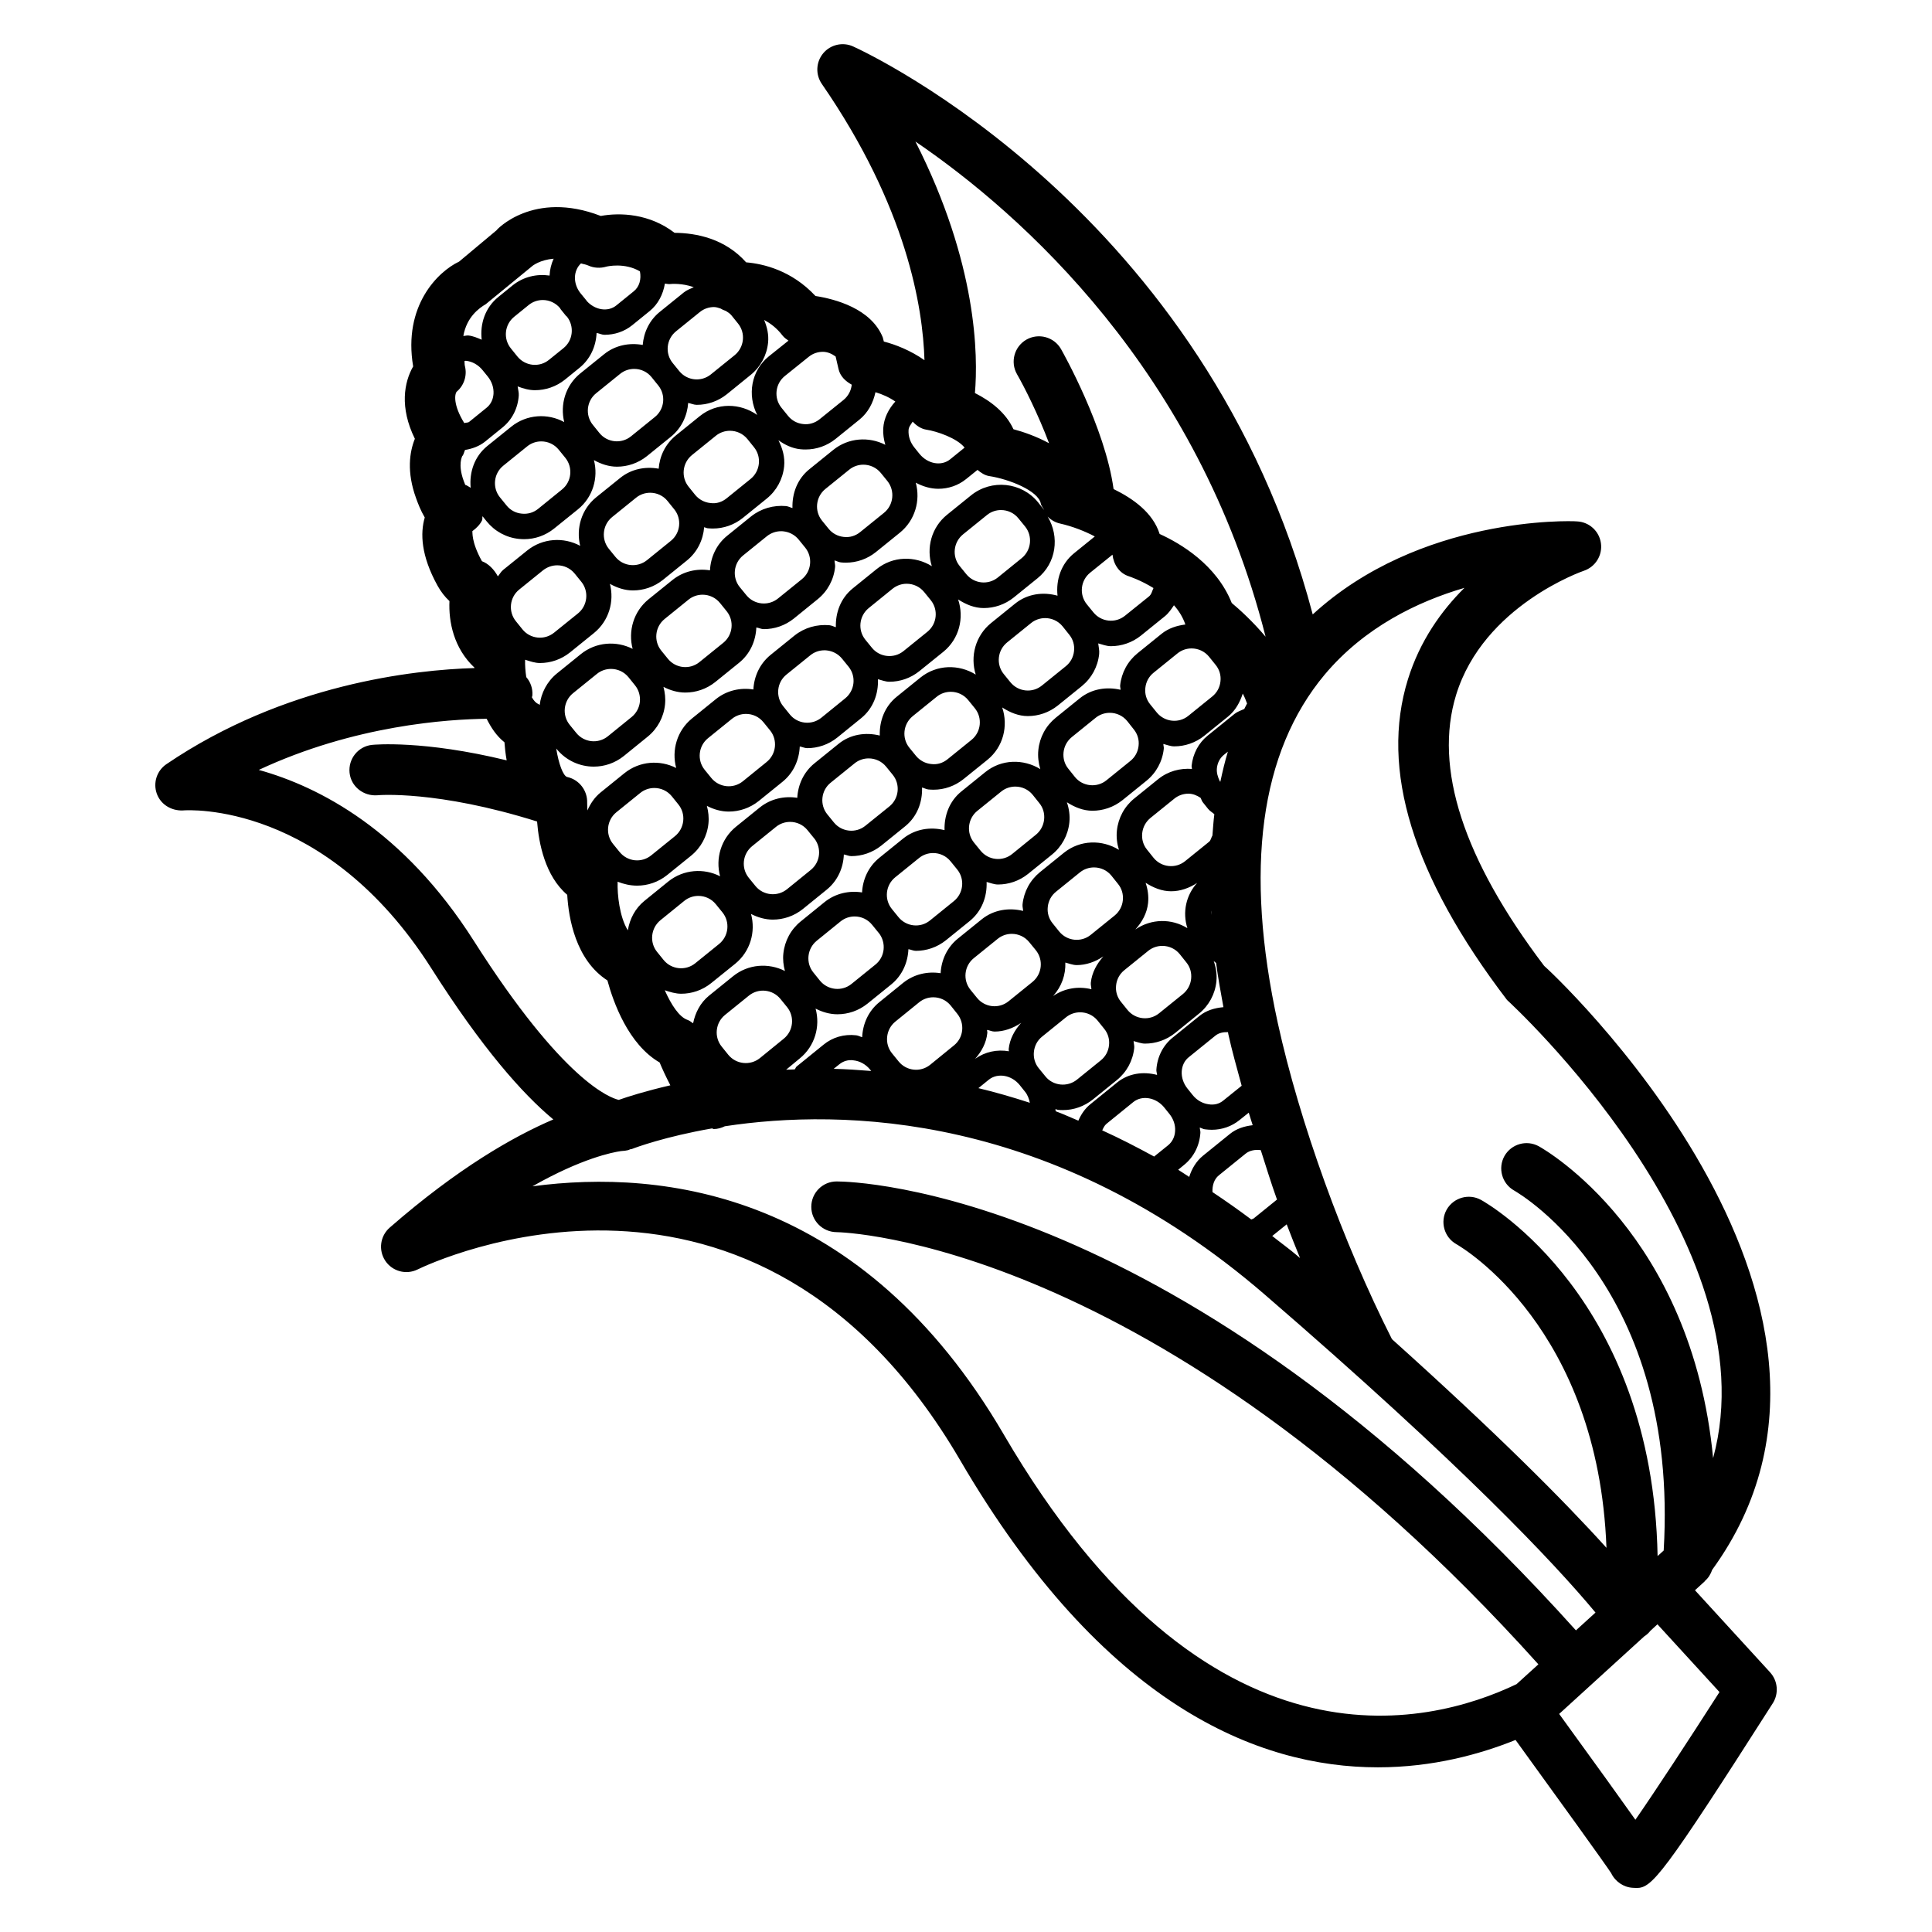<?xml version="1.0" encoding="UTF-8"?>
<!-- Uploaded to: SVG Repo, www.svgrepo.com, Generator: SVG Repo Mixer Tools -->
<svg fill="#000000" width="800px" height="800px" version="1.1" viewBox="144 144 512 512" xmlns="http://www.w3.org/2000/svg">
 <path d="m613.09 587.18-19.902-21.746 2.57-2.352c0.035-0.035 0.051-0.082 0.066-0.117 0.906-0.773 1.527-1.797 1.93-2.957 51.977-71.523-44.352-160.04-44.535-160.04-21.43-28.281-29.289-52.445-23.328-71.828 7.289-23.695 33.586-32.797 33.855-32.883 3.074-1.043 4.973-4.113 4.516-7.32-0.453-3.207-3.125-5.625-6.363-5.762-1.746-0.168-41.613-1.41-70.012 24.652-28.18-106.86-117.86-148.74-121.8-150.52-2.719-1.242-5.996-0.504-7.926 1.812-1.93 2.316-2.082 5.625-0.371 8.113 22.57 32.715 26.785 59.215 27.207 73.219-3.68-2.586-7.691-4.148-10.766-4.938l-0.285-1.109c-3.09-7.656-12.664-10.16-17.836-10.965-6.312-6.785-13.805-8.531-18.371-8.918-5.625-6.312-13.199-7.777-18.977-7.824-6.582-5.07-14.359-5.426-19.547-4.469-17.949-6.945-27.723 3.785-27.605 3.769h0.016l-9.957 8.328c-5.629 2.652-14.883 11.723-12.176 27.777-2.371 4.148-3.664 10.812 0.453 19.176-1.395 3.461-2.234 8.77 0.336 15.789 0.453 1.258 1.176 3.191 2.285 5.07-1.211 4.148-1.027 10.094 3.406 18.105 0.875 1.562 1.914 2.922 3.141 4.047-0.25 5.477 1.125 12.477 6.617 17.633 0 0.035 0.016 0.082 0.016 0.117-16.004 0.469-50.297 4.199-81.652 25.477-2.519 1.715-3.559 4.902-2.551 7.777 1.008 2.871 3.812 4.586 6.867 4.484 1.527-0.152 37.836-2.316 65.898 41.832 13.402 21.094 24.098 33.219 32.328 40.055-10.531 4.5-25.273 12.898-43.359 28.668-2.535 2.215-3.039 5.961-1.176 8.781 1.863 2.805 5.523 3.797 8.547 2.316 3.609-1.762 89.527-42.402 143.8 50.531 37.953 64.992 78.98 81.398 110.7 81.398 14.578 0 27.055-3.461 36.492-7.254 10.043 13.84 24.234 33.52 25.34 35.301 1.059 2.215 3.273 3.746 5.711 3.879 0.352 0.035 0.688 0.051 1.023 0.051 4.082 0 6.984-3.344 36.125-49.004 1.598-2.555 1.312-5.914-0.754-8.148zm-80.996-287.39c-6.164 6.113-11.824 14.09-14.98 24.25-7.391 23.797 1.16 52.059 26.266 84.961 0.789 0.723 70.148 64.371 54.613 121.42-5.676-59.383-44.32-81.602-46.184-82.641-3.223-1.781-7.289-0.637-9.117 2.586-1.797 3.223-0.656 7.32 2.57 9.137 1.812 1.043 43.746 25.762 39.633 95.406l-1.613 1.461c-1.309-68.199-44.805-93.289-46.789-94.379-3.223-1.781-7.289-0.621-9.117 2.586-1.797 3.223-0.656 7.32 2.57 9.137 1.68 0.957 37.617 22.219 39.785 80.477-11.27-12.496-29.203-30.465-56.848-55.301-12.949-25.578-24.5-57.535-30.246-83.75-8.918-40.773-4.734-71.844 12.41-92.348 10.562-12.57 24.602-19.355 37.047-23zm-173.78-61.227c1.09-0.891 2.434-1.328 3.746-1.328 1.227 0 2.367 0.504 3.391 1.242l0.773 3.344c0.438 1.898 1.832 3.207 3.477 4.113 0 0.016 0.016 0.016 0.016 0.035-0.168 1.578-0.941 3.008-2.168 4.016l-6.344 5.117c-1.227 0.992-2.789 1.477-4.367 1.277-1.594-0.168-3.008-0.941-3.996-2.168l-1.75-2.164c-2.066-2.551-1.664-6.312 0.875-8.379zm-31.824 34.426c-2.066-2.551-1.664-6.312 0.875-8.379l6.332-5.121c1.09-0.891 2.434-1.328 3.746-1.328 1.746 0 3.461 0.754 4.637 2.199l1.746 2.168c0.992 1.227 1.445 2.769 1.277 4.367-0.168 1.578-0.941 3.008-2.168 4.016l-6.332 5.121c-1.227 0.992-2.688 1.512-4.367 1.277-1.578-0.168-3.008-0.941-4.016-2.168zm-4.316 5.356 0.504 0.621c2.066 2.551 1.664 6.297-0.891 8.363l-6.328 5.125c-2.551 2.047-6.297 1.68-8.379-0.891l-1.75-2.148c-2.047-2.555-1.66-6.316 0.891-8.383l6.332-5.121c1.09-0.891 2.418-1.328 3.746-1.328 1.73 0 3.461 0.754 4.617 2.199zm-25.004 28.215-6.332 5.106c-2.551 2.066-6.312 1.68-8.379-0.875l-1.746-2.164c-2.066-2.551-1.68-6.312 0.875-8.379l6.332-5.121c1.121-0.875 2.43-1.312 3.758-1.312 1.746 0 3.461 0.754 4.637 2.215l1.746 2.152c2.062 2.551 1.66 6.312-0.891 8.379zm-2.84 43.359c-1.074-0.234-2.301-3.527-2.922-7.559l0.082 0.102c2.504 3.09 6.164 4.703 9.859 4.703 2.805 0 5.609-0.922 7.961-2.805l6.312-5.121c2.621-2.117 4.266-5.156 4.617-8.531 0.168-1.594-0.016-3.176-0.418-4.684 1.812 0.941 3.777 1.512 5.793 1.512 2.805 0 5.609-0.922 7.961-2.805l6.312-5.106c2.938-2.383 4.398-5.828 4.551-9.336 0.672 0.102 1.293 0.438 1.98 0.438 2.805 0 5.609-0.922 7.961-2.805l6.312-5.121c2.621-2.117 4.266-5.156 4.617-8.516 0.066-0.605-0.133-1.16-0.152-1.762 0.57 0.133 1.074 0.453 1.68 0.52 0.453 0.051 0.906 0.066 1.359 0.066 2.887 0 5.676-0.992 7.945-2.82l6.332-5.121c4.031-3.258 5.508-8.531 4.215-13.25 1.898 1.008 3.93 1.613 5.981 1.613 2.621 0 5.223-0.84 7.356-2.57l3.023-2.434c0.922 0.754 1.914 1.461 3.156 1.645 5.141 0.789 12.949 3.848 13.621 7.273 0.133 0.672 0.605 1.141 0.906 1.73l-1.59-2.008c-4.383-5.441-12.395-6.266-17.816-1.883l-6.332 5.121c-4.164 3.359-5.574 8.816-4.047 13.637-4.449-2.769-10.293-2.719-14.629 0.773l-6.332 5.121c-3.207 2.602-4.586 6.434-4.469 10.277-0.57-0.152-1.074-0.453-1.68-0.52-3.344-0.301-6.648 0.637-9.285 2.738l-6.332 5.121c-2.887 2.352-4.383 5.711-4.566 9.168-3.41-0.539-7.019 0.219-9.926 2.551l-6.312 5.106c-4.016 3.242-5.477 8.465-4.215 13.148-4.316-2.199-9.707-1.863-13.738 1.395l-6.312 5.106c-1.613 1.309-2.688 2.973-3.477 4.754-0.016-0.672-0.082-1.395-0.066-2.016 0.113-3.25-2.102-6.141-5.277-6.848zm46.586-58.707 6.332-5.121c1.074-0.844 2.367-1.312 3.727-1.312 0.219 0 0.418 0 0.656 0.035 1.578 0.168 3.008 0.941 4.016 2.168l1.746 2.148c0.992 1.227 1.445 2.789 1.277 4.367s-0.941 3.008-2.168 3.996l-6.332 5.121c-2.535 2.047-6.297 1.68-8.379-0.891l-1.746-2.133c-2.066-2.555-1.664-6.316 0.871-8.379zm48.703-33.32c2.57 0.387 8.012 2.199 10.008 4.734l-3.797 3.074c-2.352 1.93-5.981 1.258-8.16-1.426l-1.379-1.715c-1.074-1.344-1.613-2.957-1.512-4.586 0.051-0.906 0.656-1.512 1.09-2.234 1.012 1.078 2.238 1.934 3.75 2.152zm-11.336 22-6.332 5.121c-1.227 0.992-2.719 1.477-4.367 1.277-1.578-0.168-3.008-0.941-3.996-2.168l-1.746-2.148c-2.066-2.551-1.664-6.312 0.875-8.379l6.332-5.121c1.09-0.891 2.434-1.328 3.746-1.328 1.73 0 3.461 0.754 4.637 2.199l1.746 2.148c2.043 2.57 1.641 6.348-0.895 8.398zm-41.715 26.082v0c2.066 2.551 1.664 6.312-0.891 8.379l-6.312 5.106c-2.551 2.082-6.312 1.68-8.379-0.891l-1.746-2.148c-2.066-2.551-1.664-6.312 0.891-8.379l6.309-5.109c1.09-0.891 2.418-1.328 3.746-1.328 1.746 0 3.461 0.754 4.637 2.215zm-22.992 24.012c-0.168 1.578-0.941 3.008-2.168 4.016l-6.312 5.121c-2.551 2.066-6.297 1.68-8.379-0.891l-1.746-2.148c-2.066-2.551-1.664-6.312 0.891-8.379l6.312-5.106c1.09-0.891 2.434-1.328 3.746-1.328 1.746 0 3.461 0.754 4.637 2.199l1.746 2.168c0.973 1.207 1.426 2.754 1.273 4.348zm94.867-32.949c-2.551 2.066-6.297 1.68-8.379-0.891l-1.746-2.148c-2.066-2.551-1.664-6.297 0.891-8.379l6.332-5.121c1.09-0.891 2.418-1.328 3.727-1.328 1.746 0 3.477 0.754 4.637 2.215l1.746 2.133c2.066 2.551 1.664 6.312-0.891 8.398zm-46.77 37.164c-2.535 2.066-6.312 1.695-8.379-0.891l-1.746-2.164-0.016-0.016c-2.047-2.551-1.664-6.312 0.891-8.363l6.332-5.121c1.059-0.855 2.367-1.309 3.711-1.309 0.219 0 0.418 0 0.656 0.035 1.578 0.168 3.008 0.941 4.016 2.168l1.746 2.148c2.066 2.551 1.664 6.297-0.891 8.379zm-14.492 11.723-6.312 5.121c-2.551 2.066-6.297 1.68-8.379-0.891l-1.746-2.148c-2.066-2.551-1.664-6.312 0.891-8.379l6.312-5.106c1.09-0.891 2.418-1.328 3.746-1.328 1.746 0 3.461 0.754 4.637 2.215l1.746 2.148c2.059 2.539 1.656 6.301-0.895 8.367zm-30.598 24.754c-2.57 2.082-6.297 1.68-8.379-0.891l-1.75-2.148c-2.066-2.551-1.664-6.312 0.891-8.379l6.312-5.106c1.09-0.891 2.434-1.328 3.746-1.328 1.746 0 3.461 0.754 4.637 2.199l1.746 2.168c0.992 1.227 1.445 2.769 1.277 4.367-0.168 1.578-0.941 3.008-2.168 4.016zm56.746-57.148c-2.066-2.551-1.664-6.297 0.891-8.379l6.312-5.121c1.109-0.891 2.434-1.328 3.746-1.328 1.746 0 3.461 0.754 4.637 2.199l1.746 2.148c2.066 2.551 1.664 6.312-0.891 8.379l-6.332 5.121c-2.535 2.047-6.297 1.664-8.363-0.875zm-60.492 65.176c2.805 0 5.609-0.922 7.961-2.805l6.332-5.121c2.621-2.117 4.266-5.156 4.617-8.531 0.168-1.594-0.016-3.176-0.418-4.684 1.812 0.941 3.777 1.512 5.793 1.512 2.805 0 5.609-0.922 7.961-2.805l6.312-5.106c2.938-2.383 4.398-5.828 4.551-9.336 0.672 0.102 1.293 0.438 1.98 0.438 2.805 0 5.609-0.922 7.961-2.805l6.312-5.121c3.223-2.602 4.617-6.481 4.469-10.344 1.008 0.25 1.98 0.672 3.023 0.672 2.805 0 5.609-0.922 7.961-2.82l6.332-5.106c4.231-3.426 5.574-9 3.93-13.887 2.082 1.344 4.348 2.285 6.785 2.285 2.805 0 5.609-0.922 7.961-2.805l6.312-5.106c4.973-4.016 5.879-10.984 2.672-16.324 0.891 0.891 2 1.547 3.273 1.832 3.359 0.754 6.684 2.082 9.219 3.426l-5.492 4.449c-3.477 2.82-4.836 7.106-4.383 11.25-3.812-1.059-7.992-0.539-11.285 2.133l-6.332 5.121c-4.148 3.359-5.574 8.832-4.062 13.652-4.449-2.769-10.293-2.703-14.629 0.773l-6.332 5.121c-3.191 2.586-4.586 6.434-4.469 10.262-3.727-0.922-7.777-0.371-10.965 2.234l-6.332 5.121c-2.887 2.336-4.383 5.711-4.566 9.152-3.41-0.539-7.019 0.219-9.926 2.551l-6.312 5.106c-3.996 3.242-5.477 8.445-4.215 13.133-4.316-2.199-9.707-1.848-13.738 1.395l-6.312 5.121c-2.418 1.965-3.894 4.734-4.398 7.809-2.215-3.543-2.82-9.574-2.703-12.746 0-0.051-0.051-0.102-0.051-0.152 1.66 0.652 3.422 1.055 5.203 1.055zm60.523-15.887c-2.535 2.082-6.312 1.68-8.379-0.875l-1.746-2.148c-0.992-1.227-1.445-2.789-1.277-4.367 0.168-1.594 0.941-3.008 2.168-3.996l6.332-5.121c1.09-0.891 2.418-1.328 3.746-1.328 1.73 0 3.461 0.754 4.637 2.199l1.746 2.148c2.066 2.551 1.664 6.312-0.891 8.379zm-14.492 11.723-6.312 5.121c-2.551 2.047-6.297 1.68-8.379-0.891l-1.746-2.148c-2.066-2.551-1.664-6.312 0.891-8.379l6.312-5.106c1.09-0.891 2.418-1.328 3.746-1.328 1.746 0 3.461 0.754 4.637 2.215l1.746 2.148h0.016c2.027 2.559 1.641 6.301-0.91 8.367zm-40.742 21.715c-0.992-1.227-1.445-2.769-1.277-4.367 0.168-1.578 0.941-3.008 2.168-4.016l6.312-5.121c1.09-0.891 2.418-1.328 3.746-1.328 1.746 0 3.461 0.754 4.637 2.215l1.746 2.148c2.066 2.551 1.664 6.312-0.891 8.379l-6.332 5.121c-2.535 2.047-6.297 1.664-8.363-0.875zm66.871-54.094c-2.066-2.551-1.664-6.297 0.891-8.379l6.332-5.121c1.09-0.891 2.418-1.328 3.746-1.328 1.746 0 3.461 0.754 4.637 2.215l1.746 2.148c2.066 2.551 1.664 6.312-0.891 8.379l-6.332 5.121c-1.227 0.992-2.703 1.496-4.367 1.277-1.578-0.168-3.008-0.941-4.016-2.168zm42.355-29.977c1.008 1.227 1.461 2.789 1.277 4.367-0.168 1.594-0.941 3.008-2.168 3.996l-6.332 5.121c-2.551 2.082-6.297 1.68-8.379-0.891l-1.746-2.148c-2.066-2.551-1.664-6.312 0.891-8.379l6.332-5.121c1.09-0.891 2.434-1.328 3.746-1.328 1.746 0 3.461 0.754 4.637 2.199zm4.668-8.043c-2.066-2.551-1.68-6.312 0.891-8.379l5.91-4.769c0.301 2.602 1.812 4.938 4.383 5.742 0.051 0.016 3.09 1.008 6.481 3.106-0.371 0.773-0.504 1.664-1.211 2.234l-6.324 5.09c-2.551 2.082-6.312 1.664-8.363-0.855zm-107.5 103.21c2.805 0 5.609-0.922 7.961-2.82l6.332-5.106c4.031-3.258 5.508-8.496 4.215-13.215 1.812 0.922 3.762 1.496 5.777 1.496 2.805 0 5.609-0.922 7.961-2.805l6.312-5.121c2.938-2.383 4.418-5.812 4.551-9.336 0.672 0.102 1.293 0.438 1.965 0.438 2.805 0 5.625-0.922 7.977-2.805l6.312-5.106c3.207-2.602 4.602-6.434 4.469-10.277 0.57 0.152 1.09 0.453 1.68 0.52 0.453 0.035 0.906 0.066 1.359 0.066 2.887 0 5.66-0.973 7.945-2.805l6.332-5.106c4.231-3.426 5.574-9 3.93-13.887 2.082 1.344 4.348 2.285 6.785 2.285 2.805 0 5.609-0.922 7.961-2.805l6.332-5.121c2.621-2.133 4.266-5.156 4.617-8.531 0.102-0.957-0.152-1.863-0.25-2.805 1.109 0.301 2.199 0.738 3.359 0.738 2.789 0 5.609-0.922 7.961-2.805l6.332-5.121c1.023-0.824 1.715-1.883 2.418-2.922 1.293 1.461 2.367 3.156 3.023 5.106-2.234 0.285-4.449 0.957-6.332 2.484l-6.332 5.121c-2.621 2.133-4.266 5.156-4.617 8.531-0.035 0.402 0.117 0.773 0.102 1.16-3.68-0.855-7.656-0.285-10.832 2.285l-6.332 5.121c-2.621 2.133-4.266 5.156-4.617 8.531-0.184 1.746 0.035 3.461 0.52 5.09-4.469-2.754-10.293-2.672-14.578 0.789l-6.332 5.121c-3.207 2.586-4.586 6.434-4.469 10.262-3.727-0.922-7.758-0.352-10.984 2.234l-6.312 5.106c-2.887 2.352-4.383 5.711-4.566 9.168-3.41-0.539-7.019 0.219-9.926 2.551l-6.312 5.121c-2.621 2.117-4.266 5.156-4.617 8.531-0.168 1.578 0.016 3.125 0.418 4.617-4.332-2.199-9.723-1.863-13.738 1.379l-6.332 5.121c-2.367 1.914-3.695 4.566-4.266 7.356-0.469-0.301-0.891-0.688-1.426-0.875-2.266-0.754-4.398-4.082-6.078-7.875 1.387 0.465 2.852 0.918 4.344 0.918zm87.715-37.031c-2.551 2.066-6.297 1.68-8.379-0.891l-1.746-2.148c-2.066-2.551-1.664-6.312 0.875-8.379l6.332-5.121c1.09-0.891 2.434-1.328 3.746-1.328 1.746 0 3.461 0.754 4.617 2.184l1.746 2.184c1.008 1.227 1.445 2.769 1.277 4.367-0.168 1.578-0.941 3.008-2.168 4.016zm-21.766 17.602c-2.535 2.082-6.297 1.68-8.379-0.891l-1.746-2.152c-2.066-2.551-1.664-6.312 0.891-8.379l6.312-5.106c1.09-0.891 2.418-1.328 3.746-1.328 1.746 0 3.461 0.754 4.637 2.215l1.746 2.148c2.066 2.551 1.664 6.312-0.891 8.379zm-14.492 11.719-6.312 5.106c-2.551 2.082-6.312 1.664-8.379-0.875l-1.746-2.168c-0.992-1.227-1.445-2.769-1.277-4.367 0.168-1.578 0.941-3.008 2.168-4.016l6.312-5.121c1.09-0.891 2.418-1.328 3.746-1.328 1.746 0 3.461 0.754 4.637 2.215l1.746 2.148h0.016c2.043 2.598 1.66 6.359-0.91 8.406zm-30.598 24.773c-2.551 2.047-6.297 1.664-8.379-0.891l-1.746-2.168c-2.066-2.551-1.664-6.312 0.875-8.379l6.332-5.121c2.535-2.066 6.297-1.68 8.379 0.891l1.746 2.148c2.066 2.551 1.664 6.312-0.891 8.379zm99.082-87.125c1.008 1.227 1.461 2.789 1.277 4.367-0.168 1.594-0.941 3.008-2.168 3.996l-6.332 5.121c-2.535 2.082-6.332 1.664-8.363-0.855l-1.746-2.184c-1.008-1.227-1.445-2.769-1.277-4.367 0.168-1.578 0.941-3.008 2.168-4.016l6.332-5.121c1.09-0.891 2.434-1.328 3.746-1.328 1.746 0 3.461 0.754 4.637 2.199zm4.348-6.637c-1.008-1.227-1.461-2.789-1.277-4.367 0.168-1.594 0.941-3.008 2.168-3.996l6.332-5.121c1.09-0.891 2.434-1.328 3.746-1.328 1.746 0 3.461 0.754 4.637 2.199l1.746 2.168c1.008 1.227 1.461 2.789 1.277 4.367-0.168 1.594-0.941 3.008-2.168 3.996l-6.332 5.121c-2.535 2.082-6.297 1.664-8.379-0.875zm-92.883 93.859c4.031-3.258 5.508-8.496 4.215-13.215 1.812 0.922 3.762 1.496 5.777 1.496 2.805 0 5.609-0.922 7.961-2.805l6.312-5.106c2.938-2.383 4.398-5.828 4.551-9.336 0.672 0.102 1.293 0.438 1.98 0.438 2.805 0 5.609-0.922 7.961-2.805l6.312-5.106c3.223-2.621 4.617-6.481 4.469-10.344 1.008 0.25 1.98 0.672 3.023 0.672 2.805 0 5.609-0.922 7.961-2.805l6.332-5.121c2.621-2.117 4.266-5.156 4.617-8.531 0.184-1.848-0.082-3.629-0.656-5.34 2.066 1.328 4.332 2.25 6.769 2.25 2.789 0 5.609-0.922 7.961-2.805l6.332-5.121c2.621-2.117 4.266-5.156 4.617-8.516 0.051-0.438-0.117-0.824-0.117-1.258 0.957 0.234 1.898 0.637 2.887 0.637 2.789 0 5.609-0.922 7.961-2.805l6.332-5.121c1.93-1.578 3.106-3.727 3.863-6.062 0.469 0.875 0.824 1.746 1.141 2.637-0.234 0.488-0.52 0.941-0.738 1.445-0.875 0.402-1.797 0.688-2.57 1.293l-7.121 5.762c-2.418 1.949-3.914 4.785-4.266 7.977-0.035 0.285 0.102 0.57 0.082 0.855-3.106-0.234-6.312 0.586-8.934 2.703l-6.332 5.121c-2.621 2.117-4.266 5.156-4.617 8.531-0.184 1.746 0.035 3.461 0.539 5.09-4.449-2.754-10.277-2.688-14.594 0.789l-6.332 5.121c-2.621 2.133-4.266 5.156-4.617 8.531-0.066 0.605 0.133 1.16 0.152 1.746-3.711-0.922-7.777-0.352-10.984 2.234l-6.312 5.106c-2.887 2.336-4.383 5.711-4.566 9.168-3.41-0.539-7.019 0.219-9.926 2.551l-6.312 5.121c-2.922 2.367-4.398 5.777-4.551 9.285-0.539-0.133-1.043-0.453-1.594-0.504-3.242-0.371-6.281 0.539-8.664 2.504l-7.106 5.762c-0.25 0.203-0.301 0.555-0.52 0.773-0.754 0.035-1.512 0.051-2.266 0.082zm102.76 7.961c-1.059-1.328-1.613-2.957-1.512-4.566 0.102-1.512 0.738-2.82 1.812-3.695l7.137-5.777c0.906-0.723 2.082-0.941 3.309-0.906 0.035 0.168 0.051 0.336 0.082 0.504 0.957 4.398 2.301 9.086 3.543 13.703l-4.836 3.894c-1.059 0.891-2.418 1.277-3.981 1.008-1.613-0.234-3.09-1.09-4.164-2.434zm-7.504-19.949c-2.551 2.082-6.312 1.664-8.379-0.875l-1.746-2.168c-1.008-1.227-1.461-2.789-1.277-4.367 0.168-1.594 0.941-3.008 2.168-3.996l6.332-5.121c1.09-0.891 2.434-1.328 3.746-1.328 1.746 0 3.461 0.754 4.617 2.184l1.746 2.184c1.008 1.227 1.445 2.769 1.277 4.367-0.168 1.578-0.941 3.008-2.168 4.016zm-49.105-14.609 6.312-5.106c1.09-0.891 2.418-1.328 3.746-1.328 1.746 0 3.461 0.754 4.637 2.215l1.746 2.133c2.047 2.551 1.664 6.312-0.906 8.398l-6.312 5.106c-2.551 2.082-6.297 1.68-8.379-0.891l-1.746-2.148c-2.055-2.555-1.668-6.316 0.902-8.379zm64.418-50.367c0.152-1.395 0.789-2.621 1.797-3.461l1.109-0.891c-0.789 2.57-1.41 5.258-2 7.977-0.035-0.035-0.082-0.066-0.117-0.102-0.551-1.121-0.922-2.312-0.789-3.523zm-3.742 9.055 1.395 1.746c0.469 0.586 1.125 0.941 1.664 1.426-0.234 1.832-0.352 3.762-0.504 5.644-0.336 0.539-0.387 1.242-0.891 1.664l-6.332 5.121c-2.551 2.082-6.312 1.664-8.363-0.855l-1.746-2.184c-1.008-1.227-1.445-2.769-1.277-4.367 0.168-1.578 0.941-3.008 2.168-4.016l6.332-5.121c1.09-0.891 2.434-1.328 3.746-1.328 1.16 0 2.234 0.453 3.207 1.09 0.23 0.371 0.316 0.824 0.602 1.18zm-36.426 42.484c1.008 0.25 1.98 0.672 3.023 0.672 2.453 0 4.902-0.84 7.055-2.301-1.746 1.965-3.039 4.281-3.324 6.953-0.066 0.605 0.133 1.16 0.152 1.746-3.426-0.84-7.055-0.32-10.145 1.797 2.262-2.516 3.356-5.625 3.238-8.867zm13.082-12.477-6.332 5.121c-2.551 2.082-6.312 1.68-8.379-0.875l-1.746-2.168c-1.008-1.227-1.461-2.789-1.277-4.367 0.168-1.594 0.941-3.008 2.168-3.996l6.332-5.121c1.09-0.891 2.434-1.328 3.746-1.328 1.746 0 3.461 0.754 4.617 2.184l1.746 2.184c1.008 1.227 1.445 2.769 1.277 4.367-0.156 1.566-0.926 2.992-2.152 4zm-41.715 26.062c0 0.02 0.016 0.02 0 0 0.992 1.242 1.445 2.789 1.293 4.367-0.168 1.594-0.941 3.008-2.168 3.996l-6.312 5.141c-2.551 2.066-6.297 1.68-8.379-0.906l-1.746-2.148c-0.992-1.227-1.445-2.769-1.277-4.367 0.168-1.594 0.941-3.023 2.168-4.016l6.312-5.121c1.09-0.891 2.418-1.328 3.746-1.328 1.746 0 3.461 0.754 4.637 2.215zm7.891 4.266c0.672 0.102 1.309 0.438 1.98 0.438 2.469 0 4.902-0.855 7.055-2.316-1.746 1.965-3.039 4.281-3.309 6.969-0.016 0.184 0.066 0.371 0.051 0.57-3.125-0.539-6.297 0.117-8.934 2 1.695-1.93 2.957-4.215 3.223-6.852 0.035-0.27-0.082-0.52-0.066-0.809zm13.688 10.145c-0.992-1.211-1.445-2.769-1.277-4.348 0.168-1.613 0.941-3.039 2.168-4.016l6.332-5.121c1.09-0.891 2.434-1.328 3.746-1.328 1.746 0 3.461 0.754 4.637 2.199l1.746 2.168c1.008 1.227 1.461 2.789 1.277 4.367-0.168 1.594-0.941 3.008-2.168 3.996l-6.332 5.121c-2.535 2.047-6.332 1.664-8.363-0.875zm25.609-36.762c1.797-1.98 3.09-4.316 3.375-7.035 0.184-1.848-0.082-3.629-0.656-5.34 2.066 1.328 4.332 2.25 6.769 2.25 2.402 0 4.769-0.824 6.887-2.215-2.922 3.223-3.945 7.742-2.586 11.992-4.199-2.59-9.555-2.555-13.789 0.348zm20.055-4.988c0.016 0.387 0.016 0.738 0.051 1.125-0.035-0.418-0.102-0.738-0.051-1.125zm-98.496 40.711c1.008-0.824 2.352-1.258 3.727-1.043 1.68 0.168 3.293 1.059 4.434 2.469l0.285 0.352c-3.375-0.27-6.75-0.504-9.957-0.57zm39.633 4.062c2.352-1.848 5.996-1.211 8.145 1.426l1.395 1.746c0.723 0.875 1.09 1.914 1.309 2.973-4.617-1.496-9.168-2.82-13.637-3.879zm17.684 8.379c0.016-0.184-0.066-0.371-0.051-0.57 0.219 0.035 0.402 0.168 0.621 0.203 0.453 0.051 0.906 0.066 1.359 0.066 2.887 0 5.66-0.992 7.945-2.82l6.332-5.121c2.621-2.117 4.266-5.141 4.617-8.516 0.066-0.621-0.133-1.211-0.168-1.832 1.008 0.25 2 0.672 3.039 0.672 2.789 0 5.609-0.922 7.961-2.805l6.332-5.141c2.621-2.117 4.266-5.156 4.617-8.531 0.184-1.883-0.117-3.695-0.707-5.406 0.219 0.152 0.387 0.371 0.621 0.488 0.504 3.812 1.211 7.758 1.949 11.738-2.301 0.203-4.516 0.84-6.332 2.301l-7.137 5.777c-2.551 2.066-4.082 5.09-4.301 8.496-0.035 0.469 0.152 0.906 0.184 1.379-3.629-0.941-7.488-0.469-10.531 1.965l-7.121 5.777c-1.461 1.176-2.484 2.703-3.207 4.383-1.992-0.824-4.043-1.781-6.023-2.504zm13.484 3.328 7.121-5.777c2.316-1.848 5.981-1.227 8.16 1.445l1.379 1.715c1.074 1.328 1.629 2.957 1.512 4.566-0.082 1.512-0.738 2.82-1.812 3.711l-3.746 3.023c-4.617-2.519-9.219-4.887-13.754-6.938 0.285-0.621 0.586-1.293 1.141-1.746zm20.574 10.879c2.551-2.066 4.082-5.09 4.301-8.496 0.035-0.469-0.152-0.906-0.168-1.379 0.453 0.117 0.84 0.387 1.309 0.453 0.637 0.082 1.258 0.133 1.883 0.133 2.703 0 5.258-0.891 7.34-2.57l2.453-1.965c0.32 1.109 0.707 2.215 1.043 3.324-2.199 0.25-4.301 0.906-6.027 2.301l-7.137 5.777c-1.797 1.461-2.973 3.441-3.66 5.625-0.973-0.605-1.949-1.309-2.922-1.898zm9.184 2.789 7.137-5.777c1.074-0.855 2.519-1.09 3.981-0.906 1.41 4.367 2.719 8.715 4.301 13.098l-6.164 4.988c-0.184 0.152-0.453 0.168-0.656 0.285-3.441-2.586-6.852-4.973-10.277-7.254-0.082-1.746 0.422-3.426 1.68-4.434zm17.988 12.98c1.141 3.008 2.336 5.981 3.543 8.949-0.184-0.168-0.336-0.301-0.539-0.469-2.285-1.965-4.551-3.559-6.836-5.391zm-5.594-155.73c-3.41-4.047-6.938-7.254-8.969-8.934-4.047-10.16-13.586-15.785-19.109-18.289-1.781-5.66-7.055-9.387-12.207-11.906-2.234-16.34-13.434-36.223-13.938-37.113-1.848-3.207-5.945-4.316-9.168-2.484-3.207 1.848-4.332 5.945-2.484 9.168 1.883 3.273 5.574 10.547 8.496 18.289-3.344-1.812-6.785-3.008-9.438-3.711-2.031-4.418-5.996-7.457-10.211-9.59 0.84-9.824 0.688-34.227-15.77-66.652 28.109 19.141 74.961 60.824 92.797 131.22zm-98.125-62.32c-1.781 1.965-3.023 4.348-3.207 7.137-0.082 1.477 0.152 2.922 0.555 4.332-4.332-2.234-9.789-1.898-13.805 1.359l-6.332 5.121c-3.207 2.586-4.586 6.434-4.469 10.277-0.57-0.152-1.09-0.453-1.68-0.52-3.324-0.301-6.648 0.637-9.285 2.738l-6.332 5.121c-2.887 2.336-4.383 5.711-4.566 9.168-3.41-0.539-7.019 0.219-9.926 2.551l-6.332 5.109c-4.012 3.258-5.473 8.465-4.231 13.152-4.332-2.199-9.723-1.848-13.738 1.395l-6.312 5.106c-2.672 2.168-4.199 5.207-4.586 8.379-0.133-0.066-0.184-0.203-0.32-0.25-0.688-0.27-1.258-0.922-1.746-1.797 0.035-0.184 0.117-0.336 0.133-0.52 0.117-1.832-0.504-3.543-1.629-4.836-0.234-1.594-0.352-3.156-0.301-4.602 1.293 0.418 2.586 0.875 3.93 0.875 2.805 0 5.609-0.922 7.961-2.805l6.332-5.121c3.996-3.231 5.457-8.387 4.25-13.055 1.898 1.059 3.965 1.746 6.098 1.746 2.805 0 5.609-0.922 7.961-2.805l6.332-5.121c2.805-2.266 4.316-5.492 4.586-8.832 0.32 0.066 0.605 0.25 0.941 0.285 0.453 0.035 0.906 0.066 1.359 0.066 2.887 0 5.66-0.973 7.945-2.805l6.332-5.121c2.621-2.117 4.266-5.156 4.617-8.531 0.25-2.469-0.418-4.785-1.512-6.938 1.73 1.227 3.66 2.168 5.828 2.383 0.453 0.051 0.922 0.066 1.379 0.066 2.887 0 5.66-0.973 7.945-2.805l6.332-5.121c2.266-1.848 3.629-4.434 4.231-7.254 1.754 0.52 3.617 1.328 5.262 2.469zm-48.887-7.188c-2.551 2.066-6.297 1.68-8.379-0.891l-1.746-2.148c-2.066-2.551-1.664-6.312 0.891-8.379l6.312-5.106c1.09-0.891 2.434-1.328 3.746-1.328 0.605 0 1.176 0.203 1.746 0.387 0.453 0.285 0.891 0.469 1.395 0.637 0.539 0.336 1.074 0.656 1.496 1.176l1.746 2.168c0.992 1.227 1.445 2.769 1.277 4.367-0.168 1.578-0.941 3.008-2.168 4.016zm-21.16 16.406c-2.535 2.066-6.312 1.68-8.379-0.891l-1.746-2.164c-2.051-2.539-1.664-6.316 0.891-8.363l6.332-5.121c1.09-0.891 2.418-1.328 3.746-1.328 1.746 0 3.461 0.754 4.617 2.199l1.258 1.562 0.504 0.621c2.066 2.551 1.664 6.297-0.891 8.363zm-18.289 14.09-6.312 5.121c-1.211 0.992-2.738 1.461-4.367 1.277-1.594-0.152-3.023-0.922-4.012-2.164l-1.75-2.152c-2.062-2.551-1.676-6.312 0.875-8.379l6.332-5.121c1.09-0.891 2.418-1.328 3.746-1.328 1.746 0 3.461 0.754 4.637 2.215l1.746 2.148c2.062 2.574 1.66 6.336-0.895 8.383zm20.656-57.805c0.402 2.066-0.133 4.082-1.629 5.273l-4.617 3.746c-2.25 1.832-5.691 1.242-7.859-1.176-0.035-0.035-0.035-0.066-0.051-0.102l-1.711-2.098c-1.914-2.551-1.781-5.879 0.25-7.758 0.688 0.234 1.191 0.234 1.934 0.57 1.461 0.672 3.207 0.754 4.754 0.301 0.23-0.066 4.832-1.156 8.93 1.242zm-20.27 20.355-3.828 3.09c-2.535 2.082-6.297 1.68-8.379-0.891l-1.73-2.148c-2.066-2.551-1.68-6.297 0.891-8.379l3.828-3.106c1.09-0.891 2.418-1.328 3.746-1.328 1.715 0 3.41 0.754 4.586 2.168 0.066 0.102 0.082 0.219 0.168 0.301l1.395 1.73c0.066 0.082 0.168 0.117 0.25 0.203 2.016 2.566 1.629 6.309-0.926 8.359zm-24.988 19.531c-0.352 0.27-0.891 0.152-1.293 0.32-2.988-4.836-2.551-7.656-2.016-8.312 1.965-1.664 2.82-4.301 2.184-6.801-0.133-0.508-0.035-0.824-0.133-1.297 0.133 0 0.234-0.117 0.387-0.102 1.68 0.168 3.293 1.074 4.418 2.469l1.395 1.715c1.074 1.344 1.613 2.957 1.512 4.586-0.105 1.492-0.742 2.805-1.836 3.676zm4.418-31.203 12.09-9.91c0.285-0.301 2.301-1.828 5.879-2.129-0.637 1.41-1.008 2.906-1.074 4.469-3.375-0.492-6.922 0.297-9.793 2.598l-3.812 3.094c-3.492 2.836-4.867 7.137-4.383 11.301-1.141-0.473-2.266-0.973-3.492-1.109-0.488-0.051-0.906 0.117-1.375 0.117 0.906-5.086 4.231-7.406 5.961-8.43zm-5.863 46.836c-1.629-4.434-0.367-6.496-0.418-6.496h-0.016c0.469-0.469 0.504-1.141 0.789-1.695 1.93-0.32 3.777-0.977 5.32-2.219l4.617-3.746c2.555-2.082 4.082-5.086 4.301-8.496 0.051-0.805-0.203-1.578-0.301-2.383 1.477 0.57 3.023 1.008 4.586 1.008 2.805 0 5.609-0.922 7.961-2.805l3.828-3.109c2.922-2.367 4.398-5.762 4.551-9.254 0.723 0.117 1.395 0.488 2.098 0.488 2.621 0 5.223-0.824 7.356-2.551l4.617-3.746c2.234-1.812 3.559-4.434 4.031-7.273 0.488 0.035 0.957 0.184 1.426 0.117 0.184-0.035 3.156-0.285 6.231 0.84-0.891 0.418-1.832 0.723-2.637 1.379l-6.312 5.106c-2.805 2.231-4.316 5.473-4.582 8.816-3.512-0.641-7.258 0.051-10.23 2.449l-6.328 5.106c-3.93 3.191-5.375 8.246-4.25 12.883-4.367-2.387-9.941-2.082-14.039 1.227l-6.348 5.121c-3.426 2.789-4.789 6.969-4.402 11.066-0.484-0.25-0.922-0.637-1.441-0.773-0.121-0.301-0.254-0.652-0.406-1.059zm2.301 13.32c1.125-0.809 2.066-1.816 2.555-2.84 0.168-0.352 0.035-0.738 0.133-1.109l1.125 1.395c2.133 2.621 5.156 4.266 8.531 4.617 0.473 0.035 0.906 0.07 1.359 0.07 2.887 0 5.66-0.973 7.945-2.805l6.332-5.106c3.981-3.223 5.441-8.379 4.231-13.047 1.898 1.059 3.965 1.746 6.098 1.746 2.805 0 5.609-0.922 7.961-2.805l6.332-5.121c2.84-2.301 4.348-5.594 4.586-8.969 0.773 0.152 1.496 0.504 2.285 0.504 2.805 0 5.609-0.922 7.961-2.805l6.312-5.121c2.621-2.117 4.266-5.156 4.617-8.531 0.219-2.117-0.25-4.133-1.043-6.047 1.645 0.906 3.309 2.098 4.871 4.133 0.438 0.57 1.008 0.957 1.578 1.359l-5.207 4.164c-4.734 3.828-5.727 10.312-3.074 15.535-4.516-3.191-10.68-3.344-15.199 0.285l-6.332 5.121c-2.805 2.266-4.332 5.492-4.586 8.832-3.523-0.637-7.25 0.051-10.223 2.469l-6.332 5.106c-3.93 3.176-5.375 8.246-4.25 12.863-4.367-2.367-9.926-2.066-14.039 1.242l-6.348 5.121c-0.605 0.488-0.941 1.16-1.426 1.73-0.977-1.812-2.488-3.375-4.215-4.012-2.926-5.273-2.453-7.828-2.539-7.977zm0.422 108.64c-18.656-29.371-40.992-40.91-57.031-45.359 25.426-11.875 50.18-13.434 60.391-13.551 1.16 2.316 2.57 4.516 4.719 6.231 0.102 1.395 0.27 3.039 0.586 4.785-22.066-5.375-35.047-4.164-35.703-4.098-3.68 0.402-6.312 3.711-5.93 7.391 0.387 3.68 3.711 6.246 7.371 5.961 0.152-0.035 15.82-1.379 42.32 6.953 0.453 5.762 2.117 14.426 7.992 19.43 0.352 6.098 2.199 17.246 10.648 22.688 1.547 5.727 5.523 16.93 13.84 21.746 0.672 1.629 1.68 3.812 2.84 6.047-6.699 1.547-11.453 3.074-13.672 3.863-2.215-0.504-14.676-4.82-38.371-42.086zm140.41 130.77c-37.484-64.168-90.098-70.434-124.91-65.781 13.031-7.406 21.227-9.02 23.477-9.336 0.723-0.035 1.359-0.117 1.898-0.25 0.184-0.035 0.32-0.168 0.504-0.219 0.152-0.051 0.32-0.016 0.469-0.082 1.008-0.402 8.832-3.293 21.242-5.457 0.152 0.016 0.285 0.168 0.438 0.168 1.023 0 2.031-0.285 2.957-0.738 31.051-4.719 87.043-3.777 143.12 44.637 52.496 45.324 76.746 71.172 87.613 84.238l-5.188 4.719c-105.33-117.12-191.43-118.97-195.9-118.97h-0.051c-3.711 0.016-6.684 3.039-6.684 6.719 0 3.711 3.008 6.699 6.719 6.719 0.84 0 84.488 1.715 185.97 114.53l-5.793 5.258c-23.562 11.266-82.105 25.91-135.88-66.152zm167.38 102.09c-3.68-5.188-9.992-13.988-20.203-28.047l22.535-20.539c0.637-0.402 1.191-0.906 1.664-1.512l1.848-1.695 16.441 17.953c-8.312 12.969-16.996 26.219-22.285 33.84z"/>
</svg>